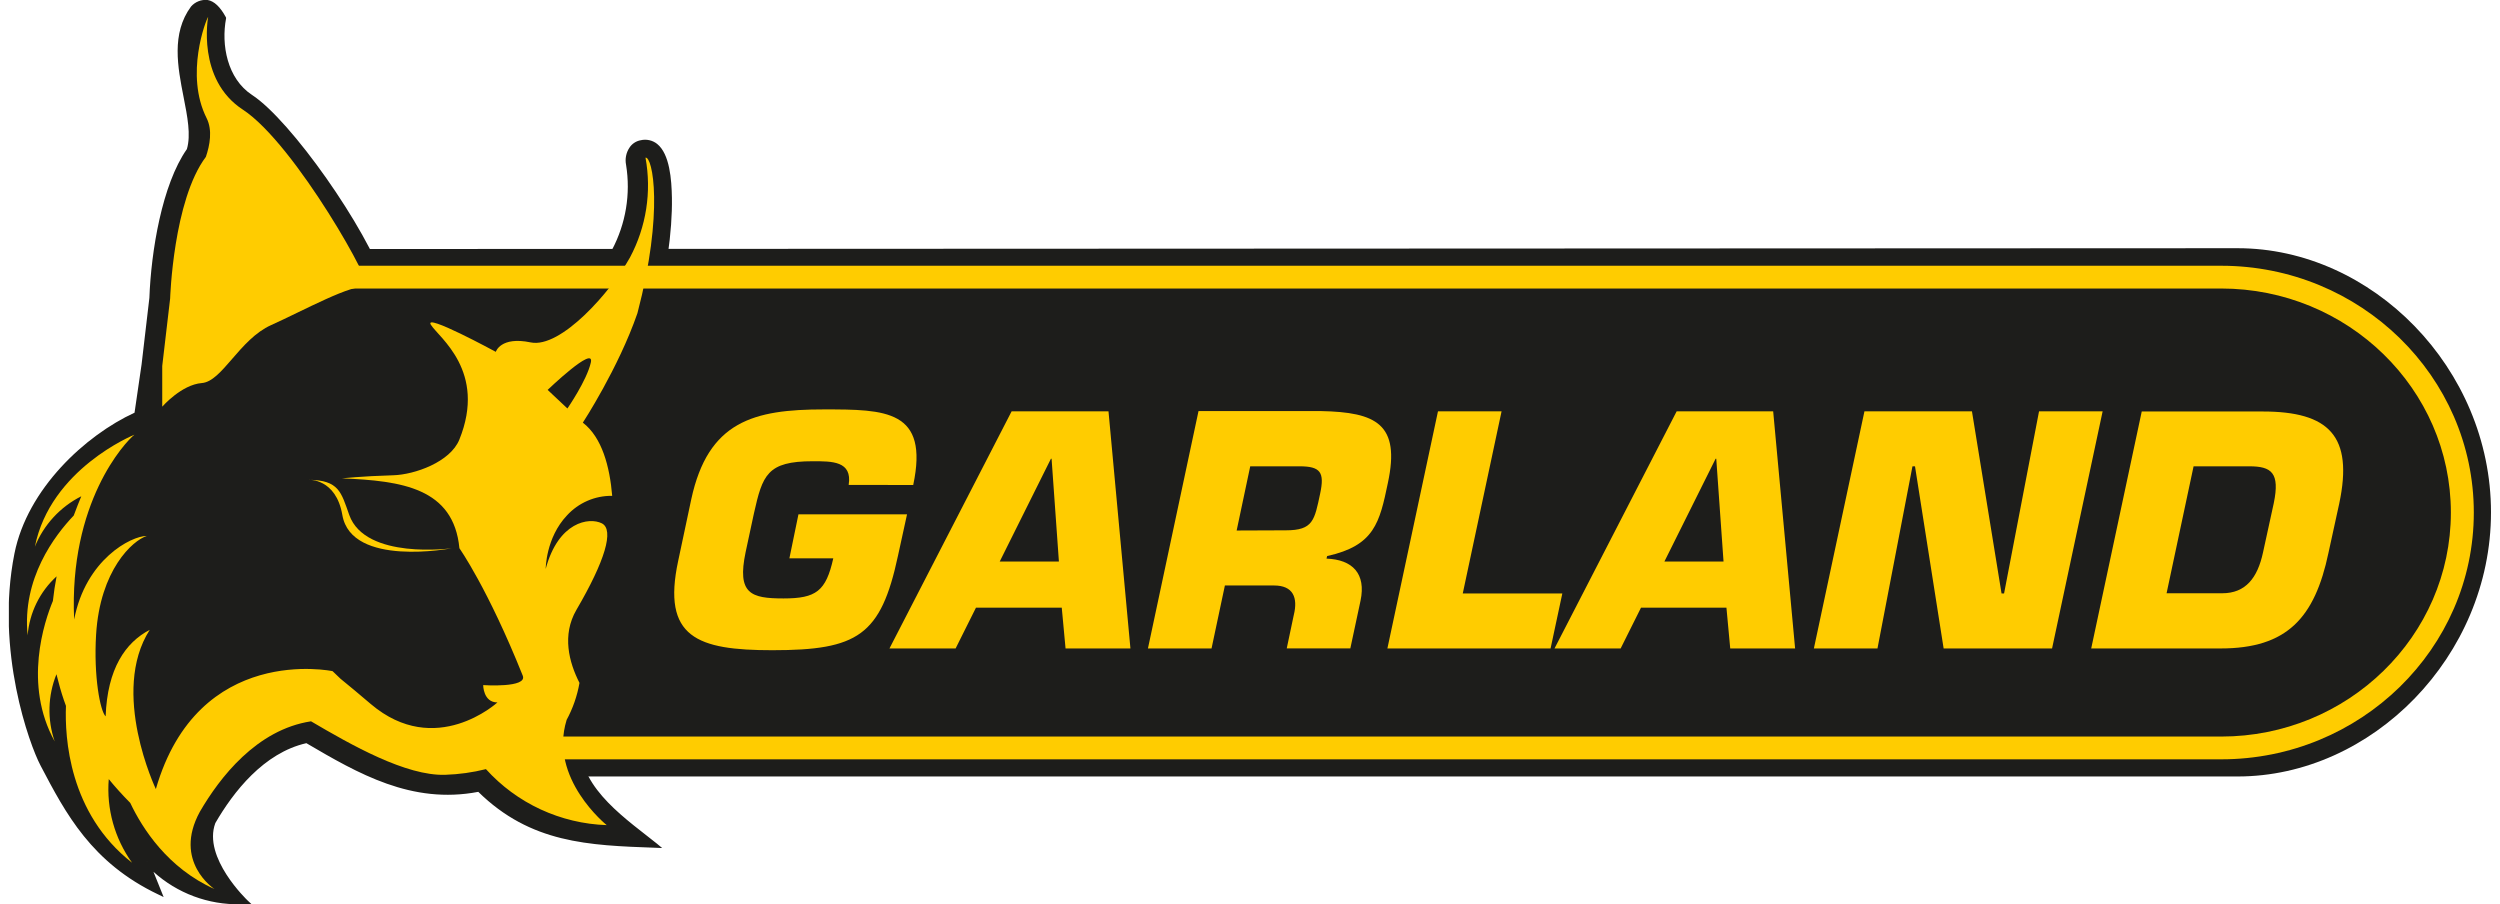 <svg width="141" height="51" viewBox="0 0 141 51" fill="none" xmlns="http://www.w3.org/2000/svg">
<g clip-path="url(#clip0_5330_116670)">
<path d="M34.655 28.977C36.056 30.573 33.923 33.424 33.262 34.934C32.698 36.222 32.969 37.194 33.609 38.45C33.463 39.358 33.176 40.239 32.759 41.06C31.902 44.062 35.041 46.134 36.957 47.657C33.129 47.522 29.948 47.403 27.006 44.493C23.265 45.236 20.328 43.531 17.284 41.751C14.842 42.278 13.066 44.511 12.012 46.317C11.247 48.392 13.862 50.845 13.862 50.845C11.222 50.939 9.389 49.831 8.285 48.598L8.984 50.323C5.236 48.547 3.827 45.812 2.396 43.077C1.885 42.113 -0.156 36.763 0.951 31.25C1.633 27.828 4.664 24.745 7.718 23.365L8.124 20.575L8.576 16.835C8.665 14.45 9.219 10.561 10.683 8.486C11.313 6.426 9.083 2.93 10.9 0.467C11.716 -0.294 12.291 0.398 12.627 1.038C12.331 2.611 12.704 4.534 14.158 5.47C16.363 6.903 20.619 13.035 21.634 16.105C21.667 16.2 21.695 16.298 21.716 16.396C23.622 17.348 25.732 17.944 27.702 18.763C28.442 18.256 29.422 18.332 30.078 18.469C30.978 18.657 33.469 16.275 34.655 14.156C35.447 12.661 35.73 10.951 35.462 9.283C35.352 8.775 35.62 8.141 36.184 8.052C37.715 7.756 37.781 10.29 37.796 11.168C37.822 12.753 37.584 15.085 36.814 18.017C36.094 20.029 35.162 21.96 34.033 23.776C35.237 25.225 35.367 27.227 35.513 28.987L34.655 28.977Z" fill="#1D1D1B"/>
<path d="M13.564 51C11.752 51.037 9.995 50.382 8.655 49.168L9.229 50.594L8.928 50.449C5.159 48.653 3.707 45.883 2.294 43.191L2.271 43.145C1.684 42.027 -0.281 36.724 0.814 31.222C1.544 27.561 4.822 24.55 7.588 23.276L7.986 20.546L8.425 16.799C8.522 14.186 9.134 10.416 10.54 8.41C10.775 7.616 10.571 6.576 10.354 5.474C10.025 3.793 9.65 1.89 10.773 0.37C10.887 0.238 11.032 0.135 11.195 0.071C11.358 0.006 11.534 -0.018 11.709 -0C12.079 0.063 12.418 0.385 12.73 0.956L12.75 0.997V1.04C12.469 2.527 12.814 4.432 14.212 5.353C16.396 6.773 20.688 12.875 21.742 16.053C21.77 16.145 21.795 16.226 21.813 16.307C22.976 16.855 24.169 17.337 25.386 17.753C26.138 18.027 26.916 18.309 27.664 18.616C28.43 18.131 29.396 18.197 30.083 18.342C30.848 18.502 33.267 16.328 34.518 14.087C35.297 12.619 35.575 10.939 35.311 9.3C35.277 9.134 35.276 8.963 35.309 8.797C35.341 8.631 35.406 8.472 35.5 8.331C35.57 8.221 35.663 8.127 35.772 8.055C35.881 7.982 36.004 7.933 36.133 7.91C36.294 7.872 36.461 7.871 36.622 7.907C36.784 7.943 36.935 8.015 37.064 8.118C37.773 8.691 37.878 10.122 37.896 11.162C37.926 13.062 37.577 15.508 36.911 18.05C36.197 20.047 35.276 21.963 34.16 23.768C35.298 25.192 35.456 27.11 35.599 28.804L35.625 29.119H34.913C35.798 30.456 34.724 32.442 33.928 33.916C33.714 34.314 33.512 34.69 33.377 34.997C32.836 36.235 33.078 37.148 33.719 38.401L33.739 38.442V38.485C33.591 39.402 33.301 40.291 32.882 41.121C32.142 43.752 34.546 45.627 36.477 47.131L37.041 47.575L37.347 47.829L36.954 47.813C33.188 47.679 29.932 47.56 26.975 44.66C23.219 45.38 20.195 43.625 17.279 41.915C14.876 42.461 13.161 44.663 12.145 46.421C11.418 48.371 13.944 50.766 13.97 50.792L14.197 51.005H13.886C13.778 51.005 13.674 51.005 13.572 51.005M8.4 48.536C9.051 49.253 9.85 49.822 10.743 50.203C11.635 50.585 12.6 50.77 13.572 50.746C12.944 50.089 11.242 48.087 11.911 46.296C12.97 44.462 14.751 42.181 17.269 41.636H17.317L17.363 41.661C20.405 43.437 23.28 45.127 26.993 44.389L27.062 44.376L27.11 44.424C29.917 47.215 32.867 47.4 36.569 47.537L36.314 47.339C34.423 45.865 31.833 43.846 32.632 41.04L32.645 41.014C33.048 40.215 33.327 39.36 33.471 38.477C32.826 37.209 32.568 36.194 33.142 34.89C33.283 34.573 33.487 34.193 33.704 33.789C34.507 32.303 35.607 30.268 34.556 29.073L34.367 28.857H35.347V28.824C35.206 27.137 35.048 25.227 33.908 23.86L33.849 23.789L33.898 23.71C35.022 21.901 35.951 19.978 36.669 17.974C37.327 15.462 37.674 13.04 37.643 11.165C37.643 10.602 37.605 8.882 36.908 8.331C36.808 8.251 36.69 8.195 36.565 8.168C36.439 8.142 36.308 8.144 36.184 8.176C36.089 8.192 35.998 8.227 35.918 8.28C35.838 8.332 35.769 8.401 35.717 8.481C35.567 8.705 35.513 8.978 35.566 9.242C35.842 10.942 35.554 12.684 34.745 14.207C33.599 16.262 31.058 18.809 30.029 18.59C29.376 18.453 28.45 18.39 27.753 18.864L27.695 18.905L27.628 18.877C26.863 18.56 26.069 18.271 25.296 17.992C24.048 17.567 22.825 17.071 21.635 16.505L21.578 16.477V16.416C21.558 16.322 21.53 16.226 21.502 16.137C20.443 12.991 16.212 6.969 14.062 5.571C12.477 4.541 12.217 2.501 12.477 1.05C12.222 0.578 11.951 0.314 11.673 0.266C11.543 0.258 11.412 0.279 11.291 0.329C11.171 0.378 11.063 0.455 10.977 0.553C9.938 1.963 10.285 3.729 10.617 5.436C10.841 6.578 11.053 7.659 10.788 8.516L10.77 8.552C9.39 10.51 8.787 14.235 8.688 16.832L8.254 20.595L7.836 23.464L7.772 23.494C5.052 24.725 1.796 27.685 1.079 31.295C0.015 36.656 1.97 42.001 2.511 43.036L2.536 43.082C3.942 45.756 5.274 48.311 8.736 50.069L8.173 48.668L8.4 48.536Z" fill="#1D1D1B"/>
<path d="M126.203 43.793H32.05L31.586 42.486C28.182 32.942 23.03 23.525 19.481 14.045L126.203 13.999C133.771 13.999 140.492 20.762 140.492 28.896C140.492 37.029 133.766 43.793 126.203 43.793Z" fill="#1D1D1B"/>
<path d="M125.272 42.826H30.795V41.542H125.272C132.416 41.542 138.229 35.875 138.229 28.908C138.229 21.942 132.416 16.272 125.272 16.272H19.66V14.988H125.272C133.128 14.988 139.523 21.232 139.523 28.908C139.523 36.585 133.128 42.826 125.272 42.826Z" fill="#FFCC00"/>
<path d="M51.506 27.353C52.404 23.109 49.947 23.091 46.467 23.091C42.519 23.091 39.937 23.751 38.986 28.165L38.251 31.626C37.319 35.959 39.327 36.672 43.56 36.672C48.368 36.672 49.684 35.852 50.646 31.344L51.157 29.007H45.033L44.522 31.489H46.997C46.584 33.343 46.028 33.752 44.191 33.752C42.353 33.752 41.555 33.498 42.055 31.131L42.522 28.954C43.007 26.798 43.257 26.014 45.839 26.014C46.916 26.014 48.082 25.994 47.865 27.351L51.506 27.353Z" fill="#FFCC00"/>
<path fill-rule="evenodd" clip-rule="evenodd" d="M59.883 34.272L60.097 36.572H63.756L62.519 23.198H57.056L50.166 36.572H53.897L55.045 34.272H59.883ZM59.722 31.669H56.385L59.273 25.872H59.309L59.722 31.669Z" fill="#FFCC00"/>
<path fill-rule="evenodd" clip-rule="evenodd" d="M69.747 29.921L70.513 26.3H73.294C74.478 26.3 74.71 26.638 74.46 27.823C74.136 29.345 74.065 29.91 72.523 29.91L69.747 29.921ZM64.744 36.572H68.331L69.084 33.021H71.855C72.929 33.021 73.217 33.698 72.967 34.698L72.572 36.57H76.159L76.734 33.878C77.055 32.356 76.284 31.559 74.815 31.506L74.85 31.362C77.522 30.773 77.81 29.472 78.275 27.244C78.994 23.908 77.611 23.248 74.508 23.185H67.596L64.744 36.572Z" fill="#FFCC00"/>
<path d="M84.689 23.198H81.102L78.249 36.572H87.453L88.116 33.47H82.5L84.689 23.198Z" fill="#FFCC00"/>
<path fill-rule="evenodd" clip-rule="evenodd" d="M97.371 34.272L97.585 36.572H101.244L100.007 23.198H94.564L87.675 36.572H91.405L92.553 34.272H97.371ZM97.207 31.669H93.873L96.761 25.872H96.797L97.207 31.669Z" fill="#FFCC00"/>
<path d="M107.863 26.3H108.006L109.621 36.572H115.737L118.589 23.198H115.002L113.03 33.47H112.887L111.218 23.198H105.155L102.303 36.572H105.89L107.863 26.3Z" fill="#FFCC00"/>
<path fill-rule="evenodd" clip-rule="evenodd" d="M117.944 36.573H125.244C128.992 36.573 130.554 34.842 131.324 31.187L131.934 28.396C132.74 24.591 131.36 23.208 127.612 23.208H120.794L117.944 36.573ZM123.718 26.3H126.857C128.112 26.3 128.597 26.656 128.239 28.386L127.63 31.177C127.323 32.584 126.66 33.46 125.333 33.46H122.195L123.718 26.3Z" fill="#FFCC00"/>
<path d="M13.692 6.18C16.649 8.103 21.298 16.447 20.652 16.206C19.938 15.952 17.08 17.535 15.294 18.334C13.508 19.133 12.531 21.516 11.383 21.604C10.234 21.693 9.15 22.936 9.15 22.936V20.64L9.596 16.835C9.596 16.835 9.77 11.294 11.612 8.846C11.832 8.202 11.995 7.342 11.653 6.664C10.415 4.204 11.617 1.116 11.74 0.951C11.74 0.951 11.076 4.48 13.702 6.187" fill="#FFCC00"/>
<path d="M32.002 23.038C32.002 23.038 33.102 21.447 33.324 20.442C33.546 19.438 30.887 21.99 30.887 21.99L32.002 23.038ZM31.956 40.611C30.935 43.909 34.219 46.537 34.219 46.537C32.928 46.494 31.66 46.191 30.489 45.649C29.318 45.106 28.27 44.334 27.407 43.379C26.655 43.567 25.885 43.674 25.11 43.699C22.895 43.77 19.823 42.022 17.542 40.682C14.48 41.149 12.393 43.851 11.273 45.781C9.729 48.602 12.097 50.142 12.097 50.142C9.464 48.965 8.032 46.73 7.346 45.284C6.904 44.838 6.5 44.39 6.134 43.942C5.999 45.619 6.465 47.289 7.448 48.658C3.876 45.868 3.651 41.58 3.72 39.812C3.559 39.381 3.421 38.941 3.307 38.495C3.261 38.333 3.22 38.181 3.184 38.026C2.695 39.237 2.66 40.582 3.085 41.816C1.299 38.594 2.506 35.042 2.983 33.893C3.034 33.421 3.105 32.96 3.192 32.506C2.246 33.37 1.663 34.558 1.559 35.831C1.232 32.632 3.09 30.192 4.159 29.076C4.304 28.682 4.45 28.314 4.585 27.99C3.394 28.59 2.463 29.601 1.967 30.834C2.84 26.455 7.519 24.542 7.581 24.517C7.047 24.945 3.878 28.34 4.182 34.941C4.828 31.564 7.389 30.225 8.28 30.227C7.479 30.481 5.641 32.145 5.42 35.791C5.277 38.148 5.649 40.104 5.958 40.403C6.055 37.711 7.075 36.237 8.446 35.522C6.19 39.038 8.79 44.503 8.79 44.503C11.171 36.255 18.757 37.853 18.757 37.853L19.203 38.28C19.696 38.678 20.254 39.147 20.91 39.705C24.569 42.811 28.055 39.617 28.055 39.617C27.251 39.617 27.251 38.64 27.251 38.64C27.251 38.64 29.764 38.812 29.483 38.107C27.506 33.173 25.911 30.922 25.911 30.922C25.585 27.52 22.655 27.117 19.292 26.98C19.292 26.98 20.402 26.856 22.181 26.805C23.38 26.77 25.393 26.062 25.906 24.796C27.47 20.94 24.75 19.032 24.304 18.322C23.857 17.611 27.963 19.844 27.963 19.844C27.963 19.844 28.231 18.956 29.927 19.311C31.624 19.666 34.446 16.467 35.528 14.526C36.45 12.8 36.759 10.815 36.406 8.892C36.804 8.808 37.455 11.936 35.952 17.662C34.885 20.757 32.872 23.837 32.872 23.837C33.959 24.672 34.39 26.323 34.528 27.965C34.048 27.959 33.572 28.054 33.133 28.245C32.693 28.436 32.299 28.717 31.976 29.071C30.777 30.339 30.777 32.087 30.777 32.087C31.491 29.423 33.227 29.159 33.941 29.515C34.656 29.87 34.12 31.643 32.512 34.393C31.68 35.819 32.094 37.359 32.683 38.516C32.554 39.254 32.305 39.966 31.946 40.624" fill="#FFCC00"/>
<path fill-rule="evenodd" clip-rule="evenodd" d="M25.483 30.922C25.483 30.922 20.607 31.592 19.698 29.045C19.239 27.759 19.124 27.079 17.402 27.061C17.402 27.061 18.948 26.965 19.308 29.045C19.818 32.018 25.483 30.922 25.483 30.922Z" fill="#FFCC00"/>
</g>
<defs>
<clipPath id="clip0_5330_116670">
<rect width="140" height="51" fill="white" transform="translate(0.5)"/>
</clipPath>
</defs>
</svg>
